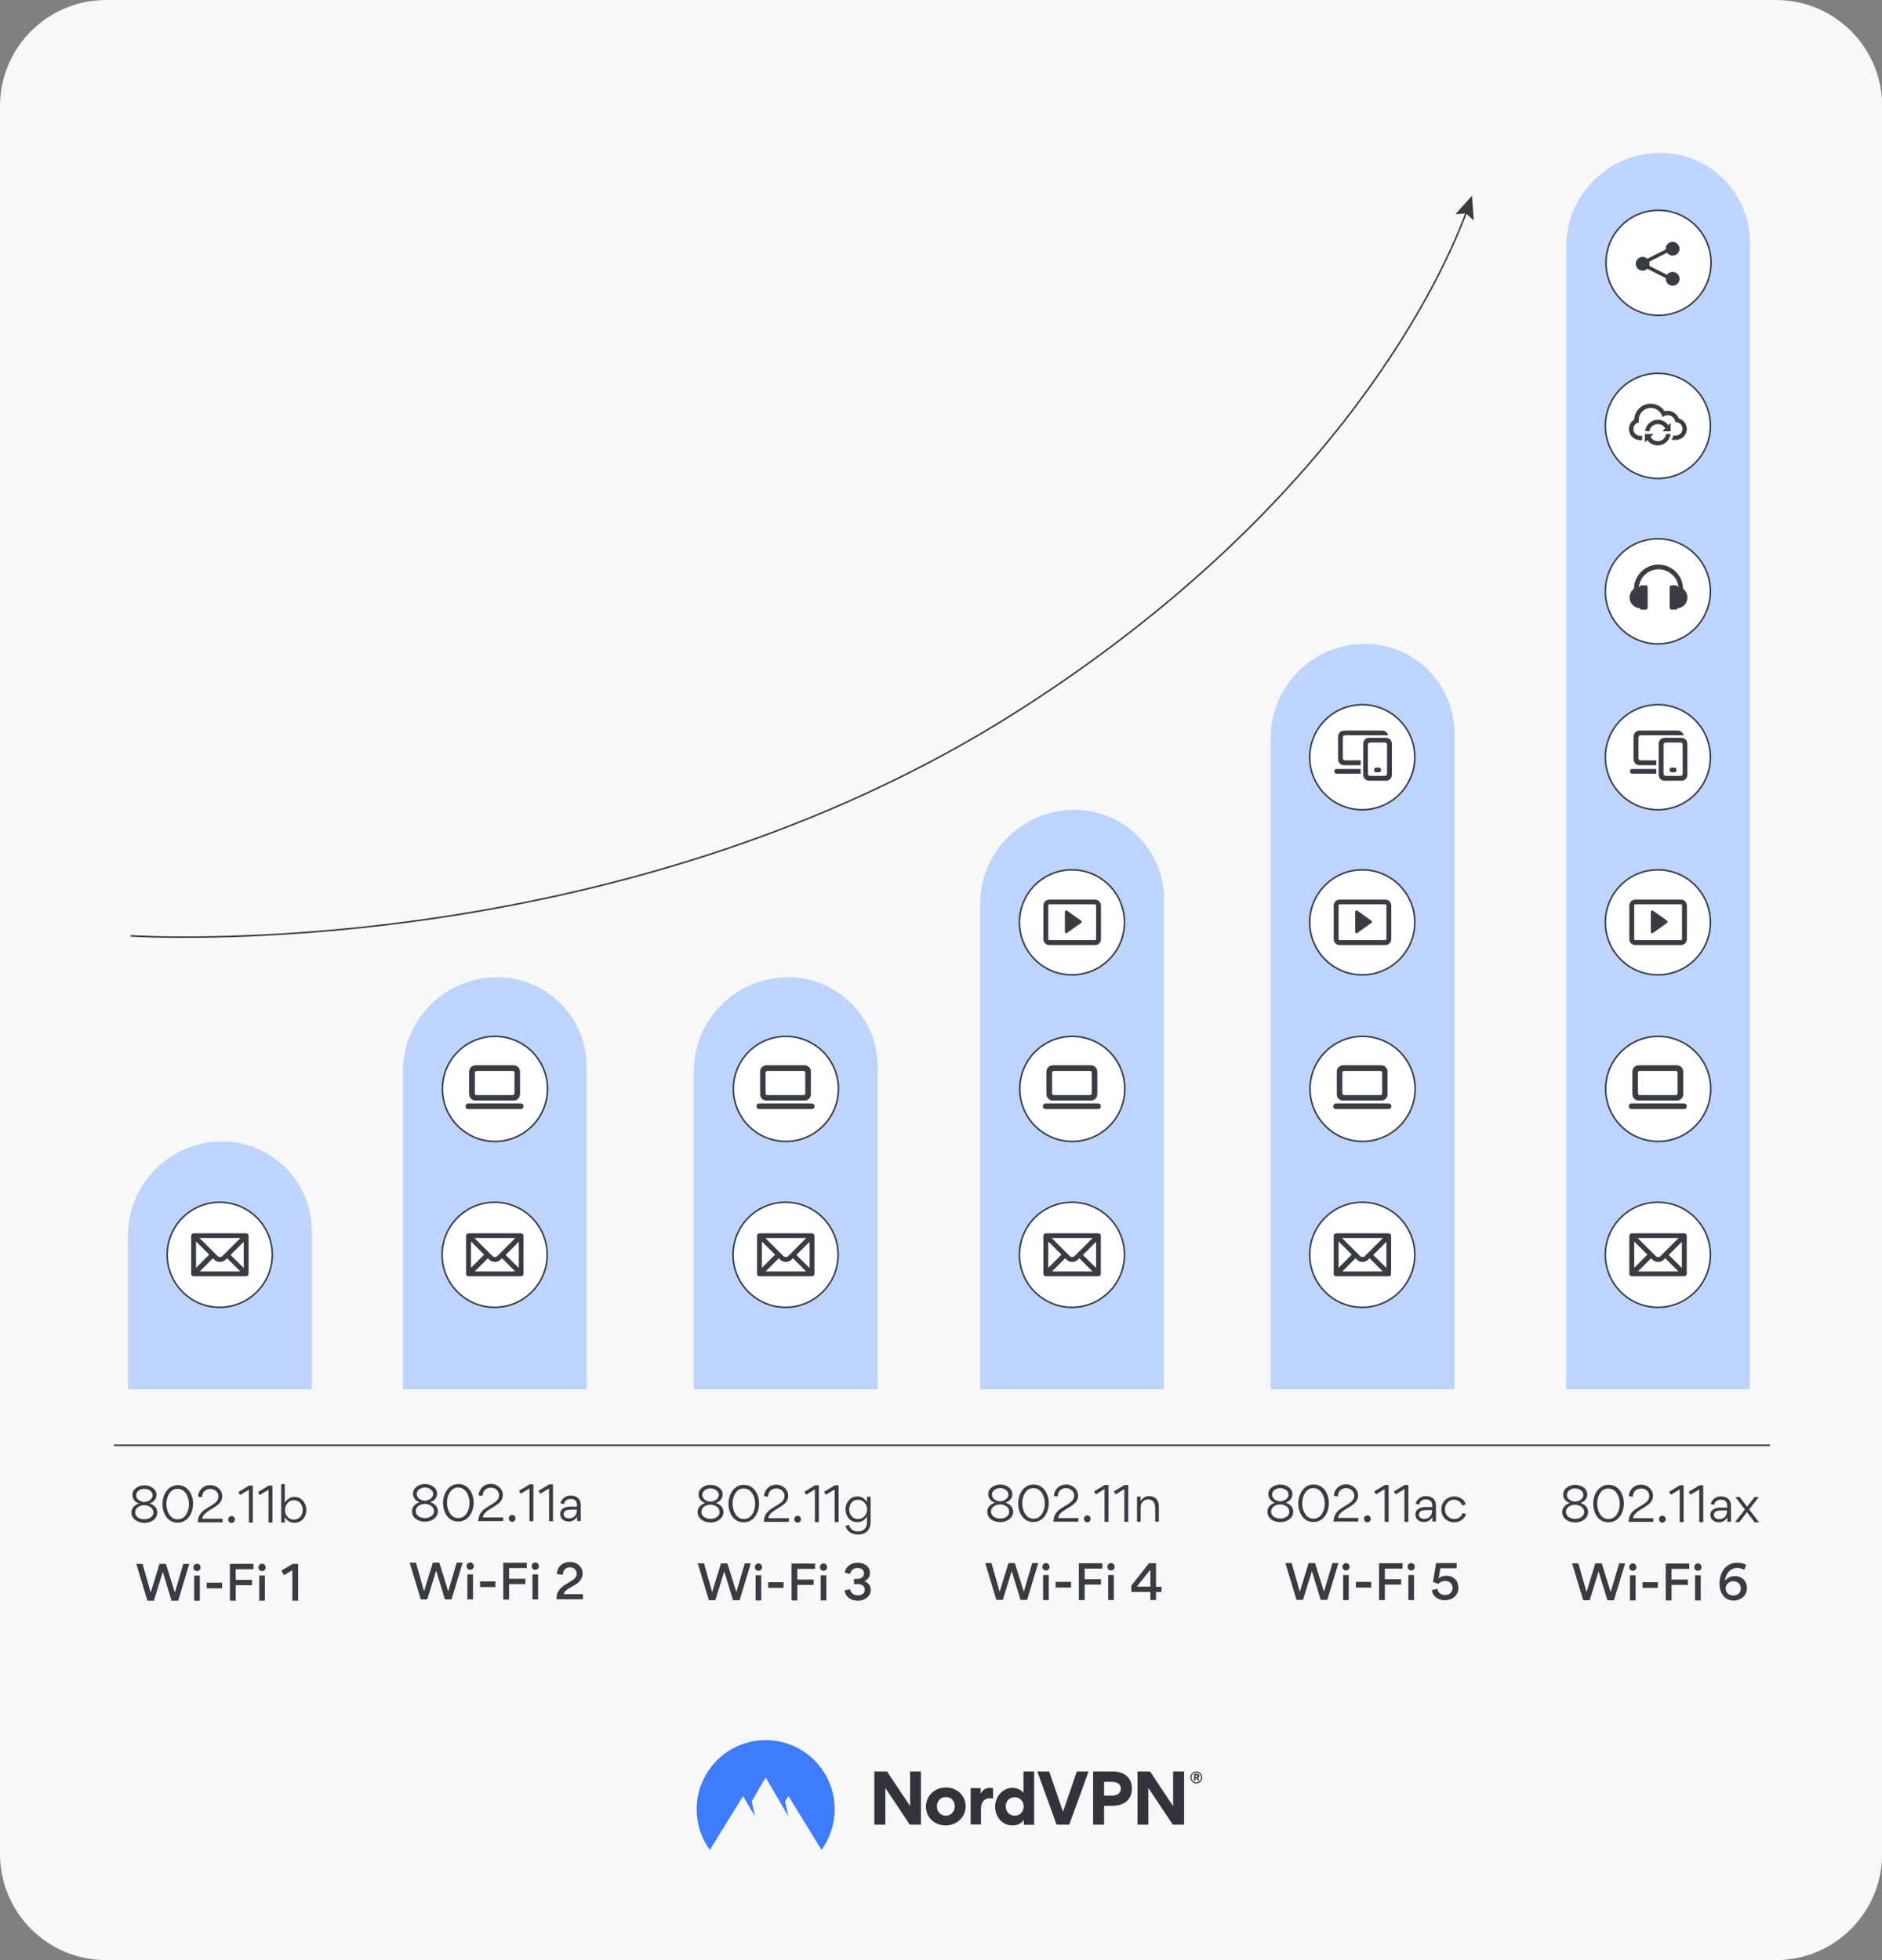 <svg enable-background="new 0 0 1200 1250" viewBox="0 0 1200 1250" xmlns="http://www.w3.org/2000/svg" xmlns:xlink="http://www.w3.org/1999/xlink"><rect x="0" y="0" width="1200" height="1250" fill="#808080" stroke="none"/><linearGradient id="SVGID_1_" gradientTransform="matrix(1 0 0 -1 0 -1827.837)" gradientUnits="userSpaceOnUse" x1="444.198" x2="532.198" y1="-2972.574" y2="-2972.574"><stop offset=".04" stop-color="#3d7cff"/><stop offset="1" stop-color="#3d7cff"/></linearGradient><path d="M1132.3 1250H67.7c-37.4 0-67.7-30.3-67.7-67.7V67.7C0 30.3 30.3 0 67.7 0h1064.7c37.4 0 67.7 30.3 67.7 67.7v1114.7C1200 1219.7 1169.7 1250 1132.3 1250z" fill="#f8f8f8"/><path d="M998.6 886h117.2V154.7c0-31.6-25.6-57.2-57.2-57.2h0c-33.1 0-60 26.9-60 60V886z" fill="#bdd4ff"/><path d="M810.2 886h117.2V467.8c0-31.6-25.6-57.2-57.2-57.2h0c-33.1 0-60 26.9-60 60V886z" fill="#bdd4ff"/><path d="M625 886h117.2V573.6c0-31.6-25.6-57.2-57.2-57.2h0c-33.1 0-60 26.9-60 60V886z" fill="#bdd4ff"/><path d="M442.4 886h117.2V680.4c0-31.6-25.6-57.2-57.2-57.2h0c-33.1 0-60 26.9-60 60V886z" fill="#bdd4ff"/><path d="M256.9 886h117.2V680.4c0-31.6-25.6-57.2-57.2-57.2h0c-33.1 0-60 26.9-60 60V886z" fill="#bdd4ff"/><path d="M81.6 886h117.2V785.1c0-31.6-25.6-57.2-57.2-57.2h0c-33.1 0-60 26.9-60 60V886z" fill="#bdd4ff"/><path d="M868.6 516.4c-18.5 0-33.5-15-33.5-33.5s15-33.5 33.5-33.5c18.5 0 33.5 15 33.5 33.5C902.1 501.3 887.1 516.4 868.6 516.4z" fill="#ffffff" stroke="#383c43" stroke-miterlimit="10"/><path clip-rule="evenodd" d="M885.1 468.9h-27.4c-.4 0-.8.2-1.1.4s-.4.7-.4 1.1v13c0 .4.2.8.4 1.1s.7.4 1.1.4h9.9v3.1H857c-1 0-2-.4-2.7-1.1-.7-.7-1.1-1.7-1.1-2.7v-14.5c0-1 .4-2 1.1-2.7.7-.7 1.7-1.1 2.7-1.1h24.4c.9 0 1.7.3 2.4.9C884.5 467.3 884.9 468.1 885.1 468.9zM867.6 490.3v3.1h-15.3c-.4 0-.8-.2-1.1-.4-.3-.3-.4-.7-.4-1.1s.2-.8.4-1.1c.3-.3.7-.4 1.1-.4H867.6zM873 470.5h10.7c.5 0 1 .1 1.5.3.5.2.9.5 1.2.8.4.4.6.8.8 1.2.2.5.3 1 .3 1.5v19.8c0 .5-.1 1-.3 1.5-.2.5-.5.9-.8 1.2-.4.4-.8.6-1.2.8-.5.2-1 .3-1.5.3H873c-1 0-2-.4-2.7-1.1-.7-.7-1.1-1.7-1.1-2.7v-19.8c0-1 .4-2 1.1-2.7C871 470.9 872 470.5 873 470.5zM873.7 473.5c-.4 0-.8.2-1.1.4-.3.3-.4.7-.4 1.1v18.3c0 .4.2.8.4 1.1.3.3.7.4 1.1.4h9.2c.4 0 .8-.2 1.1-.4.3-.3.4-.7.4-1.1V475c0-.4-.2-.8-.4-1.1-.3-.3-.7-.4-1.1-.4H873.7zM877.6 489.5h1.5c.4 0 .8.2 1.1.4.3.3.4.7.4 1.1s-.2.8-.4 1.1c-.3.3-.7.4-1.1.4h-1.5c-.4 0-.8-.2-1.1-.4-.3-.3-.4-.7-.4-1.1s.2-.8.4-1.1C876.8 489.7 877.2 489.5 877.6 489.5z" fill="#383c43" fill-rule="evenodd"/><path d="M868.6 621.7c-18.5 0-33.5-15-33.5-33.5s15-33.5 33.5-33.5c18.5 0 33.5 15 33.5 33.5C902.1 606.6 887.1 621.7 868.6 621.7z" fill="#ffffff" stroke="#383c43" stroke-miterlimit="10"/><path d="M868.8 727.9c-18.5 0-33.5-15-33.5-33.5 0-18.5 15-33.5 33.5-33.5 18.5 0 33.5 15 33.5 33.5C902.3 712.8 887.3 727.9 868.8 727.9z" fill="#ffffff" stroke="#383c43" stroke-miterlimit="10"/><path d="M868.6 833.7c-18.5 0-33.5-15-33.5-33.5 0-18.5 15-33.5 33.5-33.5 18.5 0 33.5 15 33.5 33.5C902.1 818.6 887.1 833.7 868.6 833.7z" fill="#ffffff" stroke="#383c43" stroke-miterlimit="10"/><path d="M856.4 679.6h24.3c1 0 2 .4 2.7 1.1.7.7 1.1 1.7 1.1 2.7v14.4c0 1-.4 2-1.1 2.7-.7.7-1.7 1.1-2.7 1.1h-24.3c-1 0-2-.4-2.7-1.1-.7-.7-1.1-1.7-1.1-2.7v-14.4c0-1 .4-2 1.1-2.7S855.4 679.6 856.4 679.6zM857.2 682.7c-.4 0-.8.2-1.1.4s-.4.7-.4 1.1v12.9c0 .4.2.8.4 1.1s.7.4 1.1.4H880c.4 0 .8-.2 1.1-.4s.4-.7.4-1.1v-12.9c0-.4-.2-.8-.4-1.1s-.7-.4-1.1-.4H857.2zM851.9 704h33.5c.4 0 .8.2 1.1.4.3.3.4.7.4 1.1 0 .4-.2.8-.4 1.1-.3.3-.7.4-1.1.4h-33.5c-.4 0-.8-.2-1.1-.4s-.4-.7-.4-1.1c0-.4.2-.8.4-1.1S851.5 704 851.9 704z" style="fill-rule:evenodd;clip-rule:evenodd;fill:#383c43;stroke:#383c43;stroke-width:.5;stroke-miterlimit:10"/><path d="M854.2 576.7c-.2 0-.4.1-.5.2s-.2.3-.2.5v21.4c0 .2.1.4.2.5.1.1.3.2.5.2h29.1c.2 0 .4-.1.5-.2.1-.1.2-.3.2-.5v-21.4c0-.2-.1-.4-.2-.5s-.3-.2-.5-.2H854.2zM854.2 573.7h29.1c.5 0 1 .1 1.5.3.5.2.9.5 1.2.8.4.4.6.8.8 1.2.2.5.3 1 .3 1.5v21.4c0 .5-.1 1-.3 1.5-.2.5-.5.9-.8 1.2-.4.4-.8.6-1.2.8-.5.2-1 .3-1.5.3h-29.1c-1 0-2-.4-2.7-1.1-.7-.7-1.1-1.7-1.1-2.7v-21.4c0-1 .4-2 1.1-2.7S853.2 573.7 854.2 573.7zM874.5 588.5l-9.1 6.5c-.2.1-.4.2-.6.1-.2 0-.4-.2-.5-.3-.1-.1-.2-.3-.2-.5v-12.9c0-.4.4-.8.8-.8.2 0 .3.1.5.1l9.1 6.5c.1.1.2.2.2.3.1.1.1.2.1.4 0 .1 0 .3-.1.4C874.7 588.3 874.7 588.4 874.5 588.5z" fill="#383c43"/><path d="M885.8 813.9c-11.4 0-22.8 0-34.2 0-.6-.2-1-.6-1.2-1.2 0-8.3 0-16.6 0-24.9.4-1 .8-1.3 1.9-1.3 6.4 0 12.7 0 19.1 0 4.6 0 9.3 0 13.9 0 .3 0 .6.1.9.2.6.3.8.9.8 1.6 0 7.9 0 15.8 0 23.7C887.1 812.9 886.8 813.6 885.8 813.9zM855.7 789.5c.1.1.2.2.2.2 3.7 3.7 7.5 7.5 11.2 11.2 1 1 2.3 1 3.3 0 3.7-3.7 7.4-7.4 11.1-11.1.1-.1.1-.2.2-.3C873.1 789.5 864.4 789.5 855.7 789.5zM864.3 802.4c-2.9 2.9-5.7 5.7-8.4 8.4 8.6 0 17.2 0 25.8 0-2.8-2.8-5.6-5.6-8.4-8.4-.2.2-.5.5-.8.8-2.2 2.1-5.3 2.1-7.5 0C864.8 802.9 864.5 802.6 864.3 802.4zM853.5 808.5c2.8-2.8 5.6-5.6 8.4-8.4-2.8-2.8-5.6-5.6-8.4-8.4C853.5 797.4 853.5 803 853.5 808.5zM884 808.6c0-5.6 0-11.2 0-16.7-2.8 2.8-5.6 5.6-8.4 8.4C878.4 803 881.2 805.8 884 808.6z" fill="#383c43"/><path d="M683.7 727.9c-18.5 0-33.5-15-33.5-33.5 0-18.5 15-33.5 33.5-33.5 18.5 0 33.5 15 33.5 33.5C717.2 712.8 702.2 727.9 683.7 727.9z" fill="#ffffff" stroke="#383c43" stroke-miterlimit="10"/><path d="M671.3 679.6h24.3c1 0 2 .4 2.7 1.1.7.7 1.1 1.7 1.1 2.7v14.4c0 1-.4 2-1.1 2.7-.7.7-1.7 1.1-2.7 1.1h-24.3c-1 0-2-.4-2.7-1.1-.7-.7-1.1-1.7-1.1-2.7v-14.4c0-1 .4-2 1.1-2.7S670.3 679.6 671.3 679.6zM672.1 682.7c-.4 0-.8.2-1.1.4-.3.3-.4.7-.4 1.1v12.9c0 .4.2.8.4 1.1.3.3.7.4 1.1.4h22.8c.4 0 .8-.2 1.1-.4s.4-.7.4-1.1v-12.9c0-.4-.2-.8-.4-1.1s-.7-.4-1.1-.4H672.1zM666.7 704h33.5c.4 0 .8.2 1.1.4s.4.7.4 1.1c0 .4-.2.8-.4 1.1s-.7.4-1.1.4h-33.5c-.4 0-.8-.2-1.1-.4s-.4-.7-.4-1.1c0-.4.2-.8.4-1.1S666.3 704 666.7 704z" style="fill-rule:evenodd;clip-rule:evenodd;fill:#383c43;stroke:#383c43;stroke-width:.5;stroke-miterlimit:10"/><path d="M683.5 621.7c-18.5 0-33.5-15-33.5-33.5s15-33.5 33.5-33.5 33.5 15 33.5 33.5C717 606.6 702 621.7 683.5 621.7z" fill="#ffffff" stroke="#383c43" stroke-miterlimit="10"/><path d="M669.1 576.7c-.2 0-.4.1-.5.2s-.2.3-.2.5v21.4c0 .2.1.4.2.5.1.1.3.2.5.2h29.1c.2 0 .4-.1.5-.2.1-.1.2-.3.2-.5v-21.4c0-.2-.1-.4-.2-.5s-.3-.2-.5-.2H669.1zM669.1 573.7h29.1c.5 0 1 .1 1.5.3s.9.5 1.2.8c.4.4.6.8.8 1.2.2.5.3 1 .3 1.5v21.4c0 .5-.1 1-.3 1.5s-.5.9-.8 1.2c-.4.4-.8.6-1.2.8-.5.2-1 .3-1.5.3h-29.1c-1 0-2-.4-2.7-1.1-.7-.7-1.1-1.7-1.1-2.7v-21.4c0-1 .4-2 1.1-2.7S668.1 573.7 669.1 573.7zM689.4 588.5l-9.1 6.5c-.2.1-.4.2-.6.1-.2 0-.4-.2-.5-.3-.1-.1-.2-.3-.2-.5v-12.9c0-.4.4-.8.8-.8.2 0 .3.1.5.1l9.1 6.5c.1.1.2.2.2.3.1.1.1.2.1.4 0 .1 0 .3-.1.4C689.6 588.3 689.5 588.4 689.4 588.5z" fill="#383c43"/><path d="M683.5 833.7c-18.5 0-33.5-15-33.5-33.5 0-18.5 15-33.5 33.5-33.5s33.5 15 33.5 33.5C717 818.6 702 833.7 683.5 833.7z" fill="#ffffff" stroke="#383c43" stroke-miterlimit="10"/><path d="M700.7 813.9c-11.4 0-22.8 0-34.2 0-.6-.2-1-.6-1.2-1.2 0-8.3 0-16.6 0-24.9.4-1 .8-1.3 1.9-1.3 6.4 0 12.7 0 19.1 0 4.6 0 9.3 0 13.9 0 .3 0 .6.1.9.2.6.3.8.9.8 1.6 0 7.9 0 15.8 0 23.7C702 812.9 701.6 813.6 700.7 813.9zM670.6 789.5c.1.1.2.2.2.2 3.7 3.7 7.5 7.5 11.2 11.2 1 1 2.3 1 3.3 0 3.7-3.7 7.4-7.4 11.1-11.1.1-.1.1-.2.2-.3C688 789.5 679.3 789.5 670.6 789.5zM679.2 802.4c-2.9 2.9-5.7 5.7-8.4 8.4 8.6 0 17.2 0 25.8 0-2.8-2.8-5.6-5.6-8.4-8.4-.2.2-.5.5-.8.8-2.2 2.1-5.3 2.1-7.5 0C679.6 802.9 679.4 802.6 679.2 802.4zM668.4 808.5c2.8-2.8 5.6-5.6 8.4-8.4-2.8-2.8-5.6-5.6-8.4-8.4C668.4 797.4 668.4 803 668.4 808.5zM698.9 808.6c0-5.6 0-11.2 0-16.7-2.8 2.8-5.6 5.6-8.4 8.4C693.3 803 696.1 805.8 698.9 808.6z" fill="#383c43"/><path d="M501.1 727.9c-18.5 0-33.5-15-33.5-33.5 0-18.5 15-33.5 33.5-33.5s33.5 15 33.5 33.5C534.6 712.8 519.6 727.9 501.1 727.9z" fill="#ffffff" stroke="#383c43" stroke-miterlimit="10"/><path d="M488.7 679.6H513c1 0 2 .4 2.7 1.1.7.7 1.1 1.7 1.1 2.7v14.4c0 1-.4 2-1.1 2.7-.7.7-1.7 1.1-2.7 1.1h-24.3c-1 0-2-.4-2.7-1.1-.7-.7-1.1-1.7-1.1-2.7v-14.4c0-1 .4-2 1.1-2.7C486.7 680 487.7 679.6 488.7 679.6zM489.4 682.7c-.4 0-.8.2-1.1.4-.3.3-.4.7-.4 1.1v12.9c0 .4.2.8.4 1.1.3.3.7.4 1.1.4h22.8c.4 0 .8-.2 1.1-.4s.4-.7.4-1.1v-12.9c0-.4-.2-.8-.4-1.1s-.7-.4-1.1-.4H489.4zM484.1 704h33.5c.4 0 .8.2 1.1.4.3.3.4.7.4 1.1 0 .4-.2.8-.4 1.1-.3.3-.7.4-1.1.4h-33.5c-.4 0-.8-.2-1.1-.4-.3-.3-.4-.7-.4-1.1 0-.4.2-.8.4-1.1C483.3 704.1 483.7 704 484.1 704z" style="fill-rule:evenodd;clip-rule:evenodd;fill:#383c43;stroke:#383c43;stroke-width:.5;stroke-miterlimit:10"/><path d="M500.9 833.7c-18.5 0-33.5-15-33.5-33.5 0-18.5 15-33.5 33.5-33.5 18.5 0 33.5 15 33.5 33.5C534.4 818.6 519.4 833.7 500.9 833.7z" fill="#ffffff" stroke="#383c43" stroke-miterlimit="10"/><path d="M518.1 813.9c-11.4 0-22.8 0-34.2 0-.6-.2-1-.6-1.2-1.2 0-8.3 0-16.6 0-24.9.4-1 .8-1.3 1.9-1.3 6.4 0 12.7 0 19.1 0 4.6 0 9.3 0 13.9 0 .3 0 .6.1.9.2.6.3.8.9.8 1.6 0 7.9 0 15.8 0 23.7C519.3 812.9 519 813.6 518.1 813.9zM488 789.5c.1.1.2.2.2.2 3.7 3.7 7.5 7.5 11.2 11.2 1 1 2.3 1 3.3 0 3.7-3.7 7.4-7.4 11.1-11.1.1-.1.1-.2.2-.3C505.3 789.5 496.7 789.5 488 789.5zM496.6 802.4c-2.9 2.9-5.7 5.7-8.4 8.4 8.6 0 17.2 0 25.8 0-2.8-2.8-5.6-5.6-8.4-8.4-.2.2-.5.5-.8.8-2.2 2.1-5.3 2.1-7.5 0C497 802.9 496.8 802.6 496.6 802.4zM485.8 808.5c2.8-2.8 5.6-5.6 8.4-8.4-2.8-2.8-5.6-5.6-8.4-8.4C485.8 797.4 485.8 803 485.8 808.5zM516.2 808.6c0-5.6 0-11.2 0-16.7-2.8 2.8-5.6 5.6-8.4 8.4C510.6 803 513.4 805.8 516.2 808.6z" fill="#383c43"/><path d="M315.6 727.9c-18.5 0-33.5-15-33.5-33.5 0-18.5 15-33.5 33.5-33.5 18.5 0 33.5 15 33.5 33.5C349.1 712.8 334.1 727.9 315.6 727.9z" fill="#ffffff" stroke="#383c43" stroke-miterlimit="10"/><path d="M303.2 679.6h24.3c1 0 2 .4 2.7 1.1.7.7 1.1 1.7 1.1 2.7v14.4c0 1-.4 2-1.1 2.7-.7.7-1.7 1.1-2.7 1.1h-24.3c-1 0-2-.4-2.7-1.1-.7-.7-1.1-1.7-1.1-2.7v-14.4c0-1 .4-2 1.1-2.7S302.2 679.6 303.2 679.6zM304 682.7c-.4 0-.8.2-1.1.4-.3.3-.4.7-.4 1.1v12.9c0 .4.2.8.4 1.1.3.3.7.4 1.1.4h22.8c.4 0 .8-.2 1.1-.4s.4-.7.4-1.1v-12.9c0-.4-.2-.8-.4-1.1s-.7-.4-1.1-.4H304zM298.6 704h33.5c.4 0 .8.2 1.1.4.3.3.4.7.4 1.1 0 .4-.2.8-.4 1.1-.3.3-.7.4-1.1.4h-33.5c-.4 0-.8-.2-1.1-.4-.3-.3-.4-.7-.4-1.1 0-.4.2-.8.4-1.1C297.8 704.1 298.2 704 298.6 704z" style="fill-rule:evenodd;clip-rule:evenodd;fill:#383c43;stroke:#383c43;stroke-width:.5;stroke-miterlimit:10"/><path d="M315.4 833.7c-18.5 0-33.5-15-33.5-33.5 0-18.5 15-33.5 33.5-33.5s33.5 15 33.5 33.5C348.9 818.6 333.9 833.7 315.4 833.7z" fill="#ffffff" stroke="#383c43" stroke-miterlimit="10"/><path d="M332.6 813.9c-11.4 0-22.8 0-34.2 0-.6-.2-1-.6-1.2-1.2 0-8.3 0-16.6 0-24.9.4-1 .8-1.3 1.9-1.3 6.4 0 12.7 0 19.1 0 4.6 0 9.3 0 13.9 0 .3 0 .6.1.9.2.6.3.8.9.8 1.6 0 7.9 0 15.8 0 23.7C333.9 812.9 333.5 813.6 332.6 813.9zM302.5 789.5c.1.1.2.2.2.2 3.7 3.7 7.5 7.5 11.2 11.2 1 1 2.3 1 3.3 0 3.7-3.7 7.4-7.4 11.1-11.1.1-.1.1-.2.2-.3C319.9 789.5 311.2 789.5 302.5 789.5zM311.1 802.4c-2.9 2.9-5.7 5.7-8.4 8.4 8.6 0 17.2 0 25.8 0-2.8-2.8-5.6-5.6-8.4-8.4-.2.2-.5.5-.8.8-2.2 2.1-5.3 2.1-7.5 0C311.5 802.9 311.3 802.6 311.1 802.4zM300.3 808.5c2.8-2.8 5.6-5.6 8.4-8.4-2.8-2.8-5.6-5.6-8.4-8.4C300.3 797.4 300.3 803 300.3 808.5zM330.8 808.6c0-5.6 0-11.2 0-16.7-2.8 2.8-5.6 5.6-8.4 8.4C325.2 803 328 805.8 330.8 808.6z" fill="#383c43"/><path d="M140.1 833.7c-18.5 0-33.5-15-33.5-33.5 0-18.5 15-33.5 33.5-33.5s33.5 15 33.5 33.5C173.6 818.6 158.6 833.7 140.1 833.7z" fill="#ffffff" stroke="#383c43" stroke-miterlimit="10"/><path d="M157.3 813.9c-11.4 0-22.8 0-34.2 0-.6-.2-1-.6-1.2-1.2 0-8.3 0-16.6 0-24.9.4-1 .8-1.3 1.9-1.3 6.4 0 12.7 0 19.1 0 4.6 0 9.3 0 13.9 0 .3 0 .6.1.9.2.6.3.8.9.8 1.6 0 7.9 0 15.8 0 23.7C158.5 812.9 158.2 813.6 157.3 813.9zM127.2 789.5c.1.1.2.2.2.2 3.7 3.7 7.5 7.5 11.2 11.2 1 1 2.3 1 3.3 0 3.7-3.7 7.4-7.4 11.1-11.1.1-.1.1-.2.2-.3C144.5 789.5 135.9 789.5 127.2 789.5zM135.8 802.4c-2.9 2.9-5.7 5.7-8.4 8.4 8.6 0 17.2 0 25.8 0-2.8-2.8-5.6-5.6-8.4-8.4-.2.2-.5.5-.8.8-2.2 2.1-5.3 2.1-7.5 0C136.2 802.9 136 802.6 135.8 802.4zM125 808.5c2.8-2.8 5.6-5.6 8.4-8.4-2.8-2.8-5.6-5.6-8.4-8.4C125 797.4 125 803 125 808.5zM155.4 808.6c0-5.6 0-11.2 0-16.7-2.8 2.8-5.6 5.6-8.4 8.4C149.8 803 152.6 805.8 155.4 808.6z" fill="#383c43"/><path d="M1057.1 621.7c-18.5 0-33.5-15-33.5-33.5s15-33.5 33.5-33.5 33.5 15 33.5 33.5C1090.6 606.6 1075.6 621.7 1057.1 621.7z" fill="#ffffff" stroke="#383c43" stroke-miterlimit="10"/><path d="M1057.1 516.4c-18.5 0-33.5-15-33.5-33.5s15-33.5 33.5-33.5 33.5 15 33.5 33.5C1090.6 501.3 1075.6 516.4 1057.1 516.4z" fill="#ffffff" stroke="#383c43" stroke-miterlimit="10"/><path d="M1057.3 727.9c-18.5 0-33.5-15-33.5-33.5 0-18.5 15-33.5 33.5-33.5 18.5 0 33.5 15 33.5 33.5C1090.8 712.8 1075.8 727.9 1057.3 727.9z" fill="#ffffff" stroke="#383c43" stroke-miterlimit="10"/><path d="M1057.1 833.7c-18.5 0-33.5-15-33.5-33.5 0-18.5 15-33.5 33.5-33.5s33.5 15 33.5 33.5C1090.6 818.6 1075.6 833.7 1057.1 833.7z" fill="#ffffff" stroke="#383c43" stroke-miterlimit="10"/><path d="M1057.1 410.6c-18.5 0-33.5-15-33.5-33.5 0-18.5 15-33.5 33.5-33.5s33.5 15 33.5 33.5C1090.6 395.5 1075.6 410.6 1057.1 410.6z" fill="#ffffff" stroke="#383c43" stroke-miterlimit="10"/><path d="M1057.1 305.1c-18.5 0-33.5-15-33.5-33.5s15-33.5 33.5-33.5 33.5 15 33.5 33.5C1090.6 290.1 1075.6 305.1 1057.1 305.1z" fill="#ffffff" stroke="#383c43" stroke-miterlimit="10"/><path d="M1044.9 679.6h24.3c1 0 2 .4 2.7 1.1s1.1 1.7 1.1 2.7v14.4c0 1-.4 2-1.1 2.7-.7.7-1.7 1.1-2.7 1.1h-24.3c-1 0-2-.4-2.7-1.1-.7-.7-1.1-1.7-1.1-2.7v-14.4c0-1 .4-2 1.1-2.7S1043.9 679.6 1044.9 679.6zM1045.6 682.7c-.4 0-.8.2-1.1.4-.3.3-.4.7-.4 1.1v12.9c0 .4.2.8.4 1.1.3.3.7.4 1.1.4h22.8c.4 0 .8-.2 1.1-.4.3-.3.4-.7.4-1.1v-12.9c0-.4-.2-.8-.4-1.1-.3-.3-.7-.4-1.1-.4H1045.6zM1040.3 704h33.5c.4 0 .8.2 1.1.4.3.3.4.7.4 1.1 0 .4-.2.8-.4 1.1-.3.3-.7.4-1.1.4h-33.5c-.4 0-.8-.2-1.1-.4-.3-.3-.4-.7-.4-1.1 0-.4.2-.8.4-1.1C1039.5 704.1 1039.9 704 1040.3 704z" style="fill-rule:evenodd;clip-rule:evenodd;fill:#383c43;stroke:#383c43;stroke-width:.5;stroke-miterlimit:10"/><path d="M1042.7 576.7c-.2 0-.4.1-.5.2s-.2.3-.2.5v21.4c0 .2.1.4.2.5.1.1.3.2.5.2h29.1c.2 0 .4-.1.5-.2.1-.1.2-.3.2-.5v-21.4c0-.2-.1-.4-.2-.5s-.3-.2-.5-.2H1042.7zM1042.7 573.7h29.1c.5 0 1 .1 1.5.3s.9.5 1.2.8c.4.4.6.8.8 1.2.2.5.3 1 .3 1.5v21.4c0 .5-.1 1-.3 1.5s-.5.9-.8 1.2c-.4.4-.8.6-1.2.8-.5.2-1 .3-1.5.3h-29.1c-1 0-2-.4-2.7-1.1-.7-.7-1.1-1.7-1.1-2.7v-21.4c0-1 .4-2 1.1-2.7C1040.7 574.1 1041.7 573.7 1042.7 573.7zM1063 588.5l-9.1 6.5c-.2.1-.4.2-.6.1-.2 0-.4-.2-.5-.3-.1-.1-.2-.3-.2-.5v-12.9c0-.4.4-.8.8-.8.2 0 .3.1.5.1l9.1 6.5c.1.1.2.2.2.3.1.1.1.2.1.4 0 .1 0 .3-.1.4S1063.1 588.4 1063 588.5z" fill="#383c43"/><path clip-rule="evenodd" d="M1073.6 468.9h-27.4c-.4 0-.8.2-1.1.4s-.4.7-.4 1.1v13c0 .4.2.8.4 1.1s.7.4 1.1.4h9.9v3.1h-10.7c-1 0-2-.4-2.7-1.1-.7-.7-1.1-1.7-1.1-2.7v-14.5c0-1 .4-2 1.1-2.7.7-.7 1.7-1.1 2.7-1.1h24.4c.9 0 1.7.3 2.4.9C1072.9 467.3 1073.4 468.1 1073.6 468.9zM1056.1 490.3v3.1h-15.3c-.4 0-.8-.2-1.1-.4-.3-.3-.4-.7-.4-1.1s.2-.8.4-1.1c.3-.3.7-.4 1.1-.4H1056.1zM1061.4 470.5h10.7c.5 0 1 .1 1.5.3s.9.5 1.2.8c.4.4.6.8.8 1.2.2.5.3 1 .3 1.5v19.8c0 .5-.1 1-.3 1.5-.2.5-.5.9-.8 1.2-.4.4-.8.6-1.2.8s-1 .3-1.5.3h-10.7c-1 0-2-.4-2.7-1.1-.7-.7-1.1-1.7-1.1-2.7v-19.8c0-1 .4-2 1.1-2.7C1059.5 470.9 1060.4 470.5 1061.4 470.5zM1062.2 473.5c-.4 0-.8.2-1.1.4-.3.3-.4.7-.4 1.1v18.3c0 .4.2.8.4 1.1.3.3.7.4 1.1.4h9.2c.4 0 .8-.2 1.1-.4.3-.3.4-.7.4-1.1V475c0-.4-.2-.8-.4-1.1-.3-.3-.7-.4-1.1-.4H1062.2zM1066 489.5h1.5c.4 0 .8.2 1.1.4.3.3.4.7.4 1.1s-.2.8-.4 1.1c-.3.3-.7.4-1.1.4h-1.5c-.4 0-.8-.2-1.1-.4-.3-.3-.4-.7-.4-1.1s.2-.8.4-1.1C1065.2 489.7 1065.6 489.5 1066 489.5z" fill="#383c43" fill-rule="evenodd"/><path d="M1075.7 381c0-2.2-1.1-4.2-2.8-5.4-.1-8.5-7-15.3-15.4-15.3-8.5 0-15.4 6.9-15.4 15.3-1.7 1.2-2.8 3.2-2.8 5.4 0 3.6 2.8 6.5 6.4 6.6 0 .5.4.9.9.9h2.8c.5 0 .9-.4.9-.9v-13.2c0-.5-.4-.9-.9-.9h-2.8c-.5 0-.9.4-.9.9-.3 0-.7.1-1 .1.6-6.6 6.1-11.7 12.9-11.7 6.7 0 12.3 5.2 12.9 11.7-.3-.1-.7-.1-1-.1 0-.5-.4-.9-.9-.9h-2.8c-.5 0-.9.4-.9.9v13.2c0 .5.4.9.9.9h2.8c.5 0 .9-.4.9-.9.7 0 1.4-.2 2-.4l1.3-.7C1074.5 385.4 1075.7 383.3 1075.7 381" fill="#383c43" stroke="#383c43" stroke-miterlimit="10" stroke-width=".5"/><path d="M1057.1 267.9c-4 0-7.3 3-7.9 6.8h2.3c.5-2.6 2.8-4.5 5.6-4.5 2.2 0 4 1.2 5 3l-1.6 1.6h1.1 1 2.3.1v-4.5l-1.3 1.3C1062.3 269.4 1059.8 267.9 1057.1 267.9" fill="#383c43" stroke="#383c43" stroke-miterlimit="10" stroke-width=".5"/><path d="M1057.1 281.6c-2.2 0-4-1.2-5-3l1.6-1.6h-2.2-2.3-.1v1.1 2.3 1.1l1.3-1.3c1.4 2.2 3.9 3.6 6.6 3.6 4 0 7.3-3 7.9-6.8h-2.3C1062.1 279.6 1059.8 281.6 1057.1 281.6" fill="#383c43" stroke="#383c43" stroke-miterlimit="10" stroke-width=".5"/><path d="M1070.2 267c-1.1-2.8-3.8-4.8-6.9-4.8-.7 0-1.4.1-2.1.3-1.8-2.9-5-4.8-8.7-4.8-5.6 0-10.1 4.5-10.2 10-2 1.2-3.4 3.4-3.4 5.9 0 3.8 3.1 6.8 6.8 6.8h1.1v-2.3h-1.1c-2.5 0-4.5-2-4.5-4.5 0-2.2 1.5-4 3.5-4.4-.1-.4-.1-.8-.1-1.3 0-4.4 3.6-8 8-8 3.6 0 6.6 2.4 7.6 5.7.9-.7 2-1.1 3.2-1.1 2.6 0 4.8 2 5.1 4.5h0c2.5 0 4.5 2 4.5 4.5 0 2.5-2 4.5-4.5 4.5h-1.4c-.2.8-.5 1.6-.8 2.3h2.2c3.8 0 6.8-3.1 6.8-6.8C1075.3 270.5 1073.1 267.8 1070.2 267" fill="#383c43" stroke="#383c43" stroke-miterlimit="10" stroke-width=".5"/><path d="M1057.5 201.1c-18.5 0-33.5-15-33.5-33.5s15-33.5 33.5-33.5c18.5 0 33.5 15 33.5 33.5C1091 186 1076 201.1 1057.5 201.1z" fill="#ffffff" stroke="#383c43" stroke-miterlimit="10"/><path d="M1074.3 813.9c-11.4 0-22.8 0-34.2 0-.6-.2-1-.6-1.2-1.2 0-8.3 0-16.6 0-24.9.4-1 .8-1.3 1.9-1.3 6.4 0 12.7 0 19.1 0 4.6 0 9.3 0 13.9 0 .3 0 .6.1.9.2.6.3.8.9.8 1.6 0 7.9 0 15.8 0 23.7C1075.5 812.9 1075.2 813.6 1074.3 813.9zM1044.2 789.5c.1.1.2.2.2.2 3.7 3.7 7.5 7.5 11.2 11.2 1 1 2.3 1 3.3 0 3.7-3.7 7.4-7.4 11.1-11.1.1-.1.1-.2.2-.3C1061.5 789.5 1052.9 789.5 1044.2 789.5zM1052.8 802.4c-2.9 2.9-5.7 5.7-8.4 8.4 8.6 0 17.2 0 25.8 0-2.8-2.8-5.6-5.6-8.4-8.4-.2.2-.5.5-.8.8-2.2 2.1-5.3 2.1-7.5 0C1053.2 802.9 1053 802.6 1052.8 802.4zM1042 808.5c2.8-2.8 5.6-5.6 8.4-8.4-2.8-2.8-5.6-5.6-8.4-8.4C1042 797.4 1042 803 1042 808.5zM1072.4 808.6c0-5.6 0-11.2 0-16.7-2.8 2.8-5.6 5.6-8.4 8.4C1066.8 803 1069.6 805.8 1072.4 808.6z" fill="#383c43"/><path d="M1070.9 158.6c0 2.4-1.9 4.4-4.4 4.4-2.4 0-4.4-1.9-4.4-4.4 0-2.4 1.9-4.4 4.4-4.4C1068.9 154.3 1070.9 156.2 1070.9 158.6z" fill="#383c43"/><path d="M1070.9 177.8c0 2.4-1.9 4.4-4.4 4.4-2.4 0-4.4-1.9-4.4-4.4 0-2.4 1.9-4.4 4.4-4.4C1068.9 173.4 1070.9 175.4 1070.9 177.8z" fill="#383c43"/><path d="M1051.8 168.2c0 2.4-1.9 4.4-4.4 4.4-2.4 0-4.4-1.9-4.4-4.4 0-2.4 1.9-4.4 4.4-4.4C1049.8 163.9 1051.8 165.8 1051.8 168.2z" fill="#383c43"/><path d="M1051.2 167c-.4 0-.8-.2-1.1-.6-.3-.5-.1-1.2.5-1.5l11.4-5.8c.6-.3 1.3-.1 1.7.4.3.5.1 1.2-.5 1.5l-11.4 5.8C1051.6 167 1051.4 167 1051.2 167z" fill="#383c43"/><path d="M1062.6 177.4c-.2 0-.4 0-.6-.1l-11.4-5.8c-.6-.3-.8-1-.5-1.5.3-.5 1.1-.7 1.7-.4l11.4 5.8c.6.3.8 1 .5 1.5C1063.5 177.2 1063.1 177.4 1062.6 177.4z" fill="#383c43"/><path d="M759 1133.5c0-2.1 1.7-3.8 3.8-3.8 2.1 0 3.8 1.7 3.8 3.8s-1.7 3.8-3.8 3.8C760.7 1137.3 759 1135.6 759 1133.5zM759.7 1133.5c0 1.7 1.4 3.1 3.1 3.1 1.7 0 3.1-1.4 3.1-3.1 0-1.7-1.4-3.1-3.1-3.1C761.1 1130.3 759.7 1131.7 759.7 1133.5zM762.3 1135.6h-.9v-4.4h1.7c.9 0 1.6.4 1.6 1.4 0 .6-.4 1-.8 1.3l.9 1.7h-1l-.8-1.6h-.7V1135.6L762.3 1135.6zM763 1132.1h-.8v1.1h.8c.3 0 .7-.1.7-.5C763.7 1132.2 763.3 1132.1 763 1132.1z" fill="#31353b"/><path clip-rule="evenodd" d="M580.1 1163.6l-15.6-23.4v23.4h-7v-33.9h8.1l14.7 22.1v-22.1h6.9v33.9H580.1z" fill="#31353b" fill-rule="evenodd"/><path clip-rule="evenodd" d="M603.1 1139.9c-7 0-12.7 5.2-12.7 12.2s5.6 12 12.6 12 12.7-5.2 12.7-12.2S610.1 1139.9 603.1 1139.9zM603.1 1157.9c-3.2 0-5.7-2.4-5.7-6s2.5-5.9 5.7-5.9 5.7 2.4 5.7 5.9S606.2 1157.9 603.1 1157.9z" fill="#31353b" fill-rule="evenodd"/><path clip-rule="evenodd" d="M633.2 1140.4v6.6c-.9-.2-1.9-.2-2.2-.2-3.2 0-5.5 2.3-5.5 6.6v10.1h-6.6v-23.2h6.4v3.4h.1c1.3-2.6 3.6-3.6 6-3.6C631.9 1140.2 632.7 1140.3 633.2 1140.4L633.2 1140.4z" fill="#31353b" fill-rule="evenodd"/><path clip-rule="evenodd" d="M652.6 1129.7v13.5h-.1c-2.4-2.8-5.6-3.1-6.9-3.1-6.6 0-11.1 6.1-11.1 12 0 6.2 4.3 12 11 12 1.6 0 5-.2 7.2-3.4h.1v3h6.6v-34H652.6L652.6 1129.7zM647 1157.9c-3.2 0-5.7-2.4-5.7-6s2.6-5.8 5.7-5.8c3.1 0 5.7 2.4 5.7 5.8C652.7 1155.5 650.2 1157.9 647 1157.9z" fill="#31353b" fill-rule="evenodd"/><path clip-rule="evenodd" d="M673.7 1163.6l-12.3-33.9h7.6l8.8 25.7 8.8-25.7h7.5l-12.3 33.9H673.7z" fill="#31353b" fill-rule="evenodd"/><path clip-rule="evenodd" d="M709.6 1129.7H697v33.9h7v-12h5.3c7.1 0 12.4-3.6 12.4-11.1C721.7 1133.3 716.4 1129.7 709.6 1129.7L709.6 1129.7zM709 1145.1h-5v-8.8h5c2.9 0 5.7 1.1 5.7 4.4C714.6 1143.9 711.8 1145.1 709 1145.1z" fill="#31353b" fill-rule="evenodd"/><path clip-rule="evenodd" d="M747.8 1163.6l-15.6-23.4v23.4h-6.9v-33.9h8l14.7 22.1v-22.1h7v33.9H747.8z" fill="#31353b" fill-rule="evenodd"/><path clip-rule="evenodd" d="M452.6 1179.7c-5.3-7.2-8.4-16.2-8.4-25.9 0-24.3 19.7-44.1 44-44.1s44 19.7 44 44.1c0 9.7-3.1 18.6-8.4 25.9l-21.1-34.4-2.1 3.5 2.1 9.6-14.5-24.9-8.9 15.2 2.1 9.7-7.6-13L452.6 1179.7 452.6 1179.7z" fill="url(#SVGID_1_)" fill-rule="evenodd"/><g fill="#383c43"><path d="M83.8 964.5c0-2.5 1.7-4.7 4.9-5.7-2.9-.8-4.3-3.4-4.3-5.4 0-4.1 4.2-6.2 7.7-6.2 3.5 0 7.7 2.1 7.7 6.2 0 2.2-1.6 4.5-4.4 5.4 3.2.9 4.9 3.2 4.9 5.7 0 4.3-4.2 6.7-8.2 6.7C88.1 971.1 83.8 968.9 83.8 964.5zM97.8 964.5c0-3.1-3.2-4.6-5.8-4.6-2.5 0-5.8 1.4-5.8 4.5 0 3.2 3.2 4.5 5.8 4.5C94.5 968.9 97.8 967.6 97.8 964.5zM86.8 953.5c0 3 3.2 4.3 5.2 4.3s5.3-1.4 5.3-4.3c0-2.7-3-4.1-5.3-4.1C89.9 949.4 86.8 950.8 86.8 953.5z"/><path d="M103.6 959.2c0-5.8 3.3-12.1 9.8-12.1 6.5 0 9.7 6.1 9.7 11.9 0 5.8-3.3 12-9.8 12C106.8 971.1 103.6 965 103.6 959.2zM106.1 959.1c0 4.2 2.1 9.8 7.2 9.8 5.1 0 7.2-5.5 7.2-9.7 0-4.2-2.2-9.8-7.3-9.8C108.2 949.4 106.1 954.9 106.1 959.1z"/><path d="M126.2 970.2c0-2.7 1.3-5.7 5.4-8.2l3.6-2.2c2.2-1.4 4.1-2.8 4.1-5.6 0-2.4-2.1-4.7-5.2-4.7-2.6 0-4.2 1.5-4.8 3-.4 1-.5 2-.5 2.3l-2.5-.4c0-3.3 2.8-7.3 7.8-7.3 4.3 0 7.6 3.3 7.6 6.9 0 3.3-1.9 5.3-5 7.2l-3.7 2.3c-2 1.3-3.9 2.9-4 5h12.9v2.3h-15.9V970.2z"/><path d="M147.7 966.8c1.2 0 2.1 1 2.1 2.2 0 1.2-1 2.2-2.1 2.2-1.2 0-2.2-1-2.2-2.2C145.5 967.8 146.5 966.8 147.7 966.8z"/><path d="M158.7 950l-5.6 3.4-1.1-1.9 6.8-4.1h2.4v23.5h-2.5V950z"/><path d="M171.2 950l-5.6 3.4-1.1-1.9 6.8-4.1h2.4v23.5h-2.5V950z"/><path d="M187.8 971.1c-3 0-4.9-1.5-6.2-3.6v3.4h-2.3v-24.4h2.3v11.8c1.3-2 3.2-3.7 6.2-3.7 4.6 0 7.5 4.1 7.5 8.2C195.4 967.2 192.4 971.1 187.8 971.1zM193 962.9c0-3.3-2.1-6.2-5.6-6.2-3.3 0-5.7 2.9-5.7 6.2 0 3.3 2.3 6.2 5.7 6.2C190.9 969.1 193 966.3 193 962.9z"/><path d="M96.1 1015.6l5.6-18.3h4.1l5.7 18.3 5.4-18.3h3.8l-7.1 23.5h-4.2l-5.6-18.4h0l-5.7 18.4h-4.1l-7.1-23.5h4L96.1 1015.6z"/><path d="M125.6 997.2c1.3 0 2.3 1.1 2.3 2.4s-1 2.3-2.3 2.3-2.3-1-2.3-2.3S124.3 997.2 125.6 997.2zM127.4 1020.8v-16h-3.6v16H127.4z"/><path d="M131.8 1012.9v-3.6h9.8v3.6H131.8z"/><path d="M160.7 1010.9h-10.4v9.9h-3.7v-23.5h15v3.4h-11.3v6.8h10.4V1010.9z"/><path d="M167.1 997.2c1.3 0 2.3 1.1 2.3 2.4s-1 2.3-2.3 2.3-2.3-1-2.3-2.3S165.8 997.2 167.1 997.2zM168.9 1020.8v-16h-3.6v16H168.9z"/><path d="M179.4 1001.6l7.2-4.3h3.5v23.5h-3.7v-19.5l-5.3 3.2L179.4 1001.6z"/><path d="M262.7 963.7c0-2.5 1.7-4.7 4.9-5.7-2.9-.8-4.3-3.4-4.3-5.4 0-4.1 4.2-6.2 7.7-6.2 3.5 0 7.7 2.1 7.7 6.2 0 2.2-1.6 4.5-4.4 5.4 3.2.9 4.9 3.2 4.9 5.7 0 4.3-4.2 6.7-8.2 6.7C266.9 970.4 262.7 968.2 262.7 963.7zM276.7 963.7c0-3.1-3.2-4.6-5.8-4.6-2.5 0-5.8 1.4-5.8 4.5 0 3.2 3.2 4.5 5.8 4.5C273.4 968.1 276.7 966.8 276.7 963.7zM265.7 952.7c0 3 3.2 4.3 5.2 4.3s5.3-1.4 5.3-4.3c0-2.7-3-4.1-5.3-4.1C268.7 948.6 265.7 950 265.7 952.7z"/><path d="M282.5 958.5c0-5.8 3.3-12.1 9.8-12.1 6.5 0 9.7 6.1 9.7 11.9 0 5.8-3.3 12-9.8 12C285.7 970.4 282.5 964.3 282.5 958.5zM285 958.3c0 4.2 2.1 9.8 7.2 9.8 5.1 0 7.2-5.5 7.2-9.7 0-4.2-2.2-9.8-7.3-9.8C287.1 948.7 285 954.1 285 958.3z"/><path d="M305.1 969.4c0-2.7 1.3-5.7 5.4-8.2l3.6-2.2c2.2-1.4 4.1-2.8 4.1-5.6 0-2.4-2.1-4.7-5.2-4.7-2.6 0-4.2 1.5-4.8 3-.4 1-.5 2-.5 2.3l-2.5-.4c0-3.3 2.8-7.3 7.8-7.3 4.3 0 7.6 3.3 7.6 6.9 0 3.3-1.9 5.3-5 7.2l-3.7 2.3c-2 1.3-3.9 2.9-4 5h12.9v2.3h-15.9V969.4z"/><path d="M326.6 966.1c1.2 0 2.1 1 2.1 2.2 0 1.2-1 2.2-2.1 2.2-1.2 0-2.2-1-2.2-2.2C324.4 967 325.4 966.1 326.6 966.1z"/><path d="M337.6 949.2l-5.6 3.4-1.1-1.9 6.8-4.1h2.4v23.5h-2.5V949.2z"/><path d="M350.1 949.2l-5.6 3.4-1.1-1.9 6.8-4.1h2.4v23.5h-2.5V949.2z"/><path d="M367.9 959.8c0-2.6-1.4-3.9-4.1-3.9-2.7 0-3.9 1.7-4.2 3.3l-2.2-.5c.1-1.3 1.9-4.9 6.5-4.9 3.4 0 5.1 1.5 5.9 3.3.4.9.5 2.1.5 2.6v10.3h-2.3v-2.8h0c-1.3 2-3 3.1-5.4 3.1-3.2 0-5.4-2-5.4-4.7v-.2c0-3.5 3.5-4.6 6.3-4.6h4.4V959.8zM363.4 962.8c-1.7 0-4 .5-4 2.7 0 1.8 1.5 2.8 3.4 2.8 2.9 0 5-2 5-5v-.6H363.4z"/><path d="M270.4 1014.8l5.6-18.3h4.1l5.7 18.3 5.4-18.3h3.8l-7.1 23.5h-4.2l-5.6-18.4h0l-5.7 18.4h-4.1l-7.1-23.5h4L270.4 1014.8z"/><path d="M299.8 996.4c1.3 0 2.3 1.1 2.3 2.4s-1 2.3-2.3 2.3-2.3-1-2.3-2.3S298.5 996.4 299.8 996.4zM301.6 1020v-16h-3.6v16H301.6z"/><path d="M306.1 1012.1v-3.6h9.8v3.6H306.1z"/><path d="M335 1010.2h-10.4v9.9h-3.7v-23.5h15v3.4h-11.3v6.8H335V1010.2z"/><path d="M341.3 996.4c1.3 0 2.3 1.1 2.3 2.4s-1 2.3-2.3 2.3-2.3-1-2.3-2.3S340.1 996.4 341.3 996.4zM343.1 1020v-16h-3.6v16H343.1z"/><path d="M360.5 1010.5l3.6-2.2c2.2-1.3 3.6-2.6 3.6-4.8 0-2.1-1.6-4-4.3-4-2 0-3.4 1-4 2.3-.4.8-.5 1.7-.5 2.5l-3.8-.5c-.1-3.3 2.5-7.7 8.3-7.7 5.1 0 8.1 3.5 8.1 7.3 0 2.8-1.6 5.4-4.4 7l-4.3 2.5c-.8.5-2.9 1.7-3.3 3.7h12.2v3.3h-16.8v-1C354.9 1016.3 356 1013.2 360.5 1010.5z"/><path d="M996.1 964.2c0-2.5 1.7-4.7 4.9-5.7-2.9-.8-4.3-3.4-4.3-5.4 0-4.1 4.2-6.2 7.7-6.2 3.5 0 7.7 2.1 7.7 6.2 0 2.2-1.6 4.5-4.4 5.4 3.2.9 4.9 3.2 4.9 5.7 0 4.3-4.2 6.7-8.2 6.7C1000.4 970.9 996.1 968.7 996.1 964.2zM1010.1 964.2c0-3.1-3.2-4.6-5.8-4.6-2.5 0-5.8 1.4-5.8 4.5 0 3.2 3.2 4.5 5.8 4.5C1006.8 968.7 1010.1 967.3 1010.1 964.2zM999.1 953.3c0 3 3.2 4.3 5.2 4.3s5.3-1.4 5.3-4.3c0-2.7-3-4.1-5.3-4.1C1002.2 949.1 999.1 950.5 999.1 953.3z"/><path d="M1015.9 959c0-5.8 3.3-12.1 9.8-12.1 6.5 0 9.7 6.1 9.7 11.9 0 5.8-3.3 12-9.8 12C1019.1 970.9 1015.9 964.8 1015.9 959zM1018.4 958.9c0 4.2 2.1 9.8 7.2 9.8 5.1 0 7.2-5.5 7.2-9.7 0-4.2-2.2-9.8-7.3-9.8C1020.5 949.2 1018.4 954.6 1018.4 958.9z"/><path d="M1038.5 969.9c0-2.7 1.3-5.7 5.4-8.2l3.6-2.2c2.2-1.4 4.1-2.8 4.1-5.6 0-2.4-2.1-4.7-5.2-4.7-2.6 0-4.2 1.5-4.8 3-.4 1-.5 2-.5 2.3l-2.5-.4c0-3.3 2.8-7.3 7.8-7.3 4.3 0 7.6 3.3 7.6 6.9 0 3.3-1.9 5.3-5 7.2l-3.7 2.3c-2 1.3-3.9 2.9-4 5h12.9v2.3h-15.9V969.9z"/><path d="M1060 966.6c1.2 0 2.1 1 2.1 2.2 0 1.2-1 2.2-2.1 2.2-1.2 0-2.2-1-2.2-2.2C1057.8 967.6 1058.8 966.6 1060 966.6z"/><path d="M1071 949.8l-5.6 3.4-1.1-1.9 6.8-4.1h2.4v23.5h-2.5V949.8z"/><path d="M1083.5 949.8l-5.6 3.4-1.1-1.9 6.8-4.1h2.4v23.5h-2.5V949.8z"/><path d="M1101.3 960.3c0-2.6-1.4-3.9-4.1-3.9-2.7 0-3.9 1.7-4.2 3.3l-2.2-.5c.1-1.3 1.9-4.9 6.5-4.9 3.4 0 5.1 1.5 5.9 3.3.4.9.5 2.1.5 2.6v10.3h-2.3v-2.8h0c-1.3 2-3 3.1-5.4 3.1-3.2 0-5.4-2-5.4-4.7V966c0-3.5 3.5-4.6 6.3-4.6h4.4V960.3zM1096.8 963.3c-1.7 0-4 .5-4 2.7 0 1.8 1.5 2.8 3.4 2.8 2.9 0 5-2 5-5v-.6H1096.8z"/><path d="M1109 970.7h-2.7l6.3-8.1-6.1-7.9h2.8l4.7 6.2 4.7-6.2h2.7l-6.1 7.9 6.3 8.2h-2.8l-4.9-6.5L1109 970.7z"/><path d="M1011.6 1015.3l5.6-18.3h4.1l5.7 18.3 5.4-18.3h3.8l-7.1 23.5h-4.2l-5.6-18.4h0l-5.7 18.4h-4.1l-7.1-23.5h4L1011.6 1015.3z"/><path d="M1041.1 997c1.3 0 2.3 1.1 2.3 2.4s-1 2.3-2.3 2.3-2.3-1-2.3-2.3S1039.8 997 1041.1 997zM1042.9 1020.6v-16h-3.6v16H1042.9z"/><path d="M1047.3 1012.6v-3.6h9.8v3.6H1047.3z"/><path d="M1076.2 1010.7h-10.4v9.9h-3.7v-23.5h15v3.4h-11.3v6.8h10.4V1010.7z"/><path d="M1082.6 997c1.3 0 2.3 1.1 2.3 2.4s-1 2.3-2.3 2.3-2.3-1-2.3-2.3S1081.3 997 1082.6 997zM1084.4 1020.6v-16h-3.6v16H1084.4z"/><path d="M1099.9 1008.1 1099.9 1008.1c1.4-1.9 3.9-3 6.2-3 2.4 0 4.4.9 5.8 2.3 1.3 1.4 2 3.2 2 5.3 0 4.9-4 8-8.6 8-6 0-8.9-5.3-8.9-10.7 0-6.8 3.6-13.4 11.2-13.4 1.9 0 4.1.3 5.8 1.3l-1.2 3.2c-1.4-.8-2.9-1.2-4.6-1.2C1102.9 1000 1100.2 1004 1099.9 1008.1zM1100.3 1012.9c0 2.8 2.2 4.6 4.9 4.6 2.7 0 4.8-1.7 4.8-4.5 0-2.8-2-4.6-4.8-4.6C1102.7 1008.4 1100.3 1010.2 1100.3 1012.9z"/><path d="M808.1 964c0-2.5 1.7-4.7 4.9-5.7-2.9-.8-4.3-3.4-4.3-5.4 0-4.1 4.2-6.2 7.7-6.2 3.5 0 7.7 2.1 7.7 6.2 0 2.2-1.6 4.5-4.4 5.4 3.2.9 4.9 3.2 4.9 5.7 0 4.3-4.2 6.7-8.2 6.7C812.3 970.7 808.1 968.5 808.1 964zM822.1 964c0-3.1-3.2-4.6-5.8-4.6-2.5 0-5.8 1.4-5.8 4.5 0 3.2 3.2 4.5 5.8 4.5C818.8 968.5 822.1 967.1 822.1 964zM811.1 953.1c0 3 3.2 4.3 5.2 4.3s5.3-1.4 5.3-4.3c0-2.7-3-4.1-5.3-4.1C814.1 949 811.1 950.3 811.1 953.1z"/><path d="M827.8 958.8c0-5.8 3.3-12.1 9.8-12.1 6.5 0 9.7 6.1 9.7 11.9 0 5.8-3.3 12-9.8 12C831.1 970.7 827.8 964.6 827.8 958.8zM830.3 958.7c0 4.2 2.1 9.8 7.2 9.8 5.1 0 7.2-5.5 7.2-9.7 0-4.2-2.2-9.8-7.3-9.8C832.5 949 830.3 954.4 830.3 958.7z"/><path d="M850.4 969.7c0-2.7 1.3-5.7 5.4-8.2l3.6-2.2c2.2-1.4 4.1-2.8 4.1-5.6 0-2.4-2.1-4.7-5.2-4.7-2.6 0-4.2 1.5-4.8 3-.4 1-.5 2-.5 2.3l-2.5-.4c0-3.3 2.8-7.3 7.8-7.3 4.3 0 7.6 3.3 7.6 6.9 0 3.3-1.9 5.3-5 7.2l-3.7 2.3c-2 1.3-3.9 2.9-4 5h12.9v2.3h-15.9V969.7z"/><path d="M871.9 966.4c1.2 0 2.1 1 2.1 2.2 0 1.2-1 2.2-2.1 2.2-1.2 0-2.2-1-2.2-2.2C869.7 967.4 870.7 966.4 871.9 966.4z"/><path d="M882.9 949.6l-5.6 3.4-1.1-1.9 6.8-4.1h2.4v23.5h-2.5V949.6z"/><path d="M895.5 949.6l-5.6 3.4-1.1-1.9 6.8-4.1h2.4v23.5h-2.5V949.6z"/><path d="M913.2 960.1c0-2.6-1.4-3.9-4.1-3.9-2.7 0-3.9 1.7-4.2 3.3l-2.2-.5c.1-1.3 1.9-4.9 6.5-4.9 3.4 0 5.1 1.5 5.9 3.3.4.9.5 2.1.5 2.6v10.3h-2.3v-2.8h0c-1.3 2-3 3.1-5.4 3.1-3.2 0-5.4-2-5.4-4.7v-.2c0-3.5 3.5-4.6 6.3-4.6h4.4V960.1zM908.7 963.1c-1.7 0-4 .5-4 2.7 0 1.8 1.5 2.8 3.4 2.8 2.9 0 5-2 5-5v-.6H908.7z"/><path d="M927.3 968.7c3.5 0 4.9-2.6 5.3-3.8l2.2.7c-.7 2.4-3.4 5.2-7.6 5.2-4.6 0-8.2-3.4-8.2-8.2 0-4.9 3.8-8.3 8.3-8.3 3.7 0 6.7 2.4 7.3 5.1l-2.2.7c-.4-1.2-2-3.7-5.3-3.7-3.4 0-5.8 2.8-5.8 6.1S923.7 968.7 927.3 968.7z"/><path d="M828.8 1015.1l5.6-18.3h4.1l5.7 18.3 5.4-18.3h3.8l-7.1 23.5h-4.2l-5.6-18.4h0l-5.7 18.4h-4.1l-7.1-23.5h4L828.8 1015.1z"/><path d="M858.2 996.8c1.3 0 2.3 1.1 2.3 2.4s-1 2.3-2.3 2.3-2.3-1-2.3-2.3S857 996.8 858.2 996.8zM860 1020.4v-16h-3.6v16H860z"/><path d="M864.5 1012.4v-3.6h9.8v3.6H864.5z"/><path d="M893.4 1010.5H883v9.9h-3.7v-23.5h15v3.4H883v6.8h10.4V1010.5z"/><path d="M899.8 996.8c1.3 0 2.3 1.1 2.3 2.4s-1 2.3-2.3 2.3-2.3-1-2.3-2.3S898.5 996.8 899.8 996.8zM901.6 1020.4v-16H898v16H901.6z"/><path d="M913 1014l3.5-.8c.4 3.1 3.2 4 5 4 2.1 0 4.7-1.4 4.7-4.5 0-3-2.3-4.5-4.7-4.5-1.5 0-3.1.5-4.4 1.9l-3.4-1.3 2-12h13.1v3.3h-10.4l-1.1 6.5c1.6-1.7 4.4-1.7 4.9-1.7 4.8 0 7.7 3.3 7.7 7.7 0 5-4 7.9-8.6 7.9C917.7 1020.6 913.7 1018.7 913 1014z"/><path d="M629.5 964c0-2.5 1.7-4.7 4.9-5.7-2.9-.8-4.3-3.4-4.3-5.4 0-4.1 4.2-6.2 7.7-6.2 3.5 0 7.7 2.1 7.7 6.2 0 2.2-1.6 4.5-4.4 5.4 3.2.9 4.9 3.2 4.9 5.7 0 4.3-4.2 6.7-8.2 6.7C633.7 970.7 629.5 968.5 629.5 964zM643.5 964c0-3.1-3.2-4.6-5.8-4.6-2.5 0-5.8 1.4-5.8 4.5 0 3.2 3.2 4.5 5.8 4.5C640.2 968.5 643.5 967.1 643.5 964zM632.5 953.1c0 3 3.2 4.3 5.2 4.3s5.3-1.4 5.3-4.3c0-2.7-3-4.1-5.3-4.1C635.5 949 632.5 950.3 632.5 953.1z"/><path d="M649.2 958.8c0-5.8 3.3-12.1 9.8-12.1 6.5 0 9.7 6.1 9.7 11.9 0 5.8-3.3 12-9.8 12C652.5 970.7 649.2 964.6 649.2 958.8zM651.8 958.7c0 4.2 2.1 9.8 7.2 9.8 5.1 0 7.2-5.5 7.2-9.7 0-4.2-2.2-9.8-7.3-9.8C653.9 949 651.8 954.4 651.8 958.7z"/><path d="M671.8 969.7c0-2.7 1.3-5.7 5.4-8.2l3.6-2.2c2.2-1.4 4.1-2.8 4.1-5.6 0-2.4-2.1-4.7-5.2-4.7-2.6 0-4.2 1.5-4.8 3-.4 1-.5 2-.5 2.3L672 954c0-3.3 2.8-7.3 7.8-7.3 4.3 0 7.6 3.3 7.6 6.9 0 3.3-1.9 5.3-5 7.2l-3.7 2.3c-2 1.3-3.9 2.9-4 5h12.9v2.3h-15.9V969.7z"/><path d="M693.3 966.4c1.2 0 2.1 1 2.1 2.2 0 1.2-1 2.2-2.1 2.2-1.2 0-2.2-1-2.2-2.2C691.2 967.4 692.1 966.4 693.3 966.4z"/><path d="M704.3 949.6l-5.6 3.4-1.1-1.9 6.8-4.1h2.4v23.5h-2.5V949.6z"/><path d="M716.9 949.6l-5.6 3.4-1.1-1.9 6.8-4.1h2.4v23.5h-2.5V949.6z"/><path d="M736.5 961.1c0-2.8-1.5-4.9-4.4-4.9-2.8 0-4.8 2.2-4.8 5.1v9.1H725v-16h2.3v2.9c1.3-2.2 3.1-3.2 5.5-3.2 3.9 0 6.1 2.7 6.1 6.4v9.9h-2.3V961.1z"/><path d="M637.4 1015.1l5.6-18.3h4.1l5.7 18.3 5.4-18.3h3.8l-7.1 23.5h-4.2l-5.6-18.4h0l-5.7 18.4h-4.1l-7.1-23.5h4L637.4 1015.1z"/><path d="M666.9 996.8c1.3 0 2.3 1.1 2.3 2.4s-1 2.3-2.3 2.3-2.3-1-2.3-2.3S665.6 996.8 666.9 996.8zM668.7 1020.4v-16h-3.6v16H668.7z"/><path d="M673.1 1012.4v-3.6h9.8v3.6H673.1z"/><path d="M702 1010.5h-10.4v9.9h-3.7v-23.5h15v3.4h-11.3v6.8H702V1010.5z"/><path d="M708.4 996.8c1.3 0 2.3 1.1 2.3 2.4s-1 2.3-2.3 2.3-2.3-1-2.3-2.3S707.1 996.8 708.4 996.8zM710.2 1020.4v-16h-3.6v16H710.2z"/><path d="M721.4 1015.2v-4.1l11.2-14.2h4.5v15h3.5v3.3h-3.5v5.2h-3.6v-5.2H721.4zM724.9 1011.8h8.6V1001L724.9 1011.8z"/><path d="M444.8 964.2c0-2.5 1.7-4.7 4.9-5.7-2.9-.8-4.3-3.4-4.3-5.4 0-4.1 4.2-6.2 7.7-6.2 3.5 0 7.7 2.1 7.7 6.2 0 2.2-1.6 4.5-4.4 5.4 3.2.9 4.9 3.2 4.9 5.7 0 4.3-4.2 6.7-8.2 6.7C449 970.9 444.8 968.7 444.8 964.2zM458.8 964.2c0-3.1-3.2-4.6-5.8-4.6-2.5 0-5.8 1.4-5.8 4.5 0 3.2 3.2 4.5 5.8 4.5C455.5 968.7 458.8 967.3 458.8 964.2zM447.8 953.3c0 3 3.2 4.3 5.2 4.3s5.3-1.4 5.3-4.3c0-2.7-3-4.1-5.3-4.1C450.8 949.1 447.8 950.5 447.8 953.3z"/><path d="M464.5 959c0-5.8 3.3-12.1 9.8-12.1 6.5 0 9.7 6.1 9.7 11.9 0 5.8-3.3 12-9.8 12C467.8 970.9 464.5 964.8 464.5 959zM467.1 958.9c0 4.2 2.1 9.8 7.2 9.8 5.1 0 7.2-5.5 7.2-9.7 0-4.2-2.2-9.8-7.3-9.8C469.2 949.2 467.1 954.6 467.1 958.9z"/><path d="M487.1 969.9c0-2.7 1.3-5.7 5.4-8.2l3.6-2.2c2.2-1.4 4.1-2.8 4.1-5.6 0-2.4-2.1-4.7-5.2-4.7-2.6 0-4.2 1.5-4.8 3-.4 1-.5 2-.5 2.3l-2.5-.4c0-3.3 2.8-7.3 7.8-7.3 4.3 0 7.6 3.3 7.6 6.9 0 3.3-1.9 5.3-5 7.2l-3.7 2.3c-2 1.3-3.9 2.9-4 5H503v2.3h-15.9V969.9z"/><path d="M508.6 966.6c1.2 0 2.1 1 2.1 2.2 0 1.2-1 2.2-2.1 2.2-1.2 0-2.2-1-2.2-2.2C506.5 967.6 507.4 966.6 508.6 966.6z"/><path d="M519.6 949.8l-5.6 3.4-1.1-1.9 6.8-4.1h2.4v23.5h-2.5V949.8z"/><path d="M532.2 949.8l-5.6 3.4-1.1-1.9 6.8-4.1h2.4v23.5h-2.5V949.8z"/><path d="M552.8 967.1c-1.2 2-3.2 3.6-6.2 3.6-4.6 0-7.5-3.8-7.5-8.2 0-4.2 3-8.2 7.5-8.2 3.1 0 5 1.7 6.2 3.6v-3.4h2.3v16.1c0 5.2-3.2 8-8 8-4.1 0-7.1-2.1-8-5.5l2.2-.7c.5 1.9 2 4.2 5.8 4.2 3.1 0 5.7-1.7 5.7-5.8V967.1zM552.9 962.5c0-3.1-2.4-6.1-5.8-6.1-3.5 0-5.6 2.7-5.6 6.2 0 3.3 2.1 6.1 5.6 6.1C550.5 968.7 552.9 965.8 552.9 962.5z"/><path d="M454.1 1015.3l5.6-18.3h4.1l5.7 18.3 5.4-18.3h3.8l-7.1 23.5h-4.2l-5.6-18.4h0l-5.7 18.4H452l-7.1-23.5h4L454.1 1015.3z"/><path d="M483.6 997c1.3 0 2.3 1.1 2.3 2.4s-1 2.3-2.3 2.3-2.3-1-2.3-2.3S482.3 997 483.6 997zM485.4 1020.6v-16h-3.6v16H485.4z"/><path d="M489.8 1012.6v-3.6h9.8v3.6H489.8z"/><path d="M518.8 1010.7h-10.4v9.9h-3.7v-23.5h15v3.4h-11.3v6.8h10.4V1010.7z"/><path d="M525.1 997c1.3 0 2.3 1.1 2.3 2.4s-1 2.3-2.3 2.3-2.3-1-2.3-2.3S523.8 997 525.1 997zM526.9 1020.6v-16h-3.6v16H526.9z"/><path d="M546.9 1020.8c-3.7 0-7.7-1.9-8.4-6.6l3.5-.8c.4 3.1 3.2 4 5 4 2.5 0 4.4-1.5 4.4-3.5 0-2.3-1.7-3.7-4.4-3.7h-2.5v-3.3h2.3c2.4 0 4.1-1.6 4.1-3.5 0-2-1.4-3.5-4.1-3.5-2.3 0-4.3 1.3-4.7 3.8l-3.5-.8c.5-3.1 3-6.3 8.2-6.3 5 0 7.9 2.8 7.9 6.4 0 2.9-1.6 4.4-3.5 5.4 2.3.9 4 2.5 4 5.5C555.3 1017.5 551.9 1020.8 546.9 1020.8z"/></g><path d="M83.3 596.8c0 0 308.9 20.8 566.9-144.1C856.3 321 921.4 172.5 935.4 134.2" fill="none" stroke="#383c43" stroke-miterlimit="10"/><path d="M939.7 140.6 934.7 136.1 928 136.6 938.6 124.8Z" fill="#383c43"/><path d="M72.6 921.7 1128.6 921.7" fill="none" stroke="#383c43" stroke-miterlimit="10"/></svg>